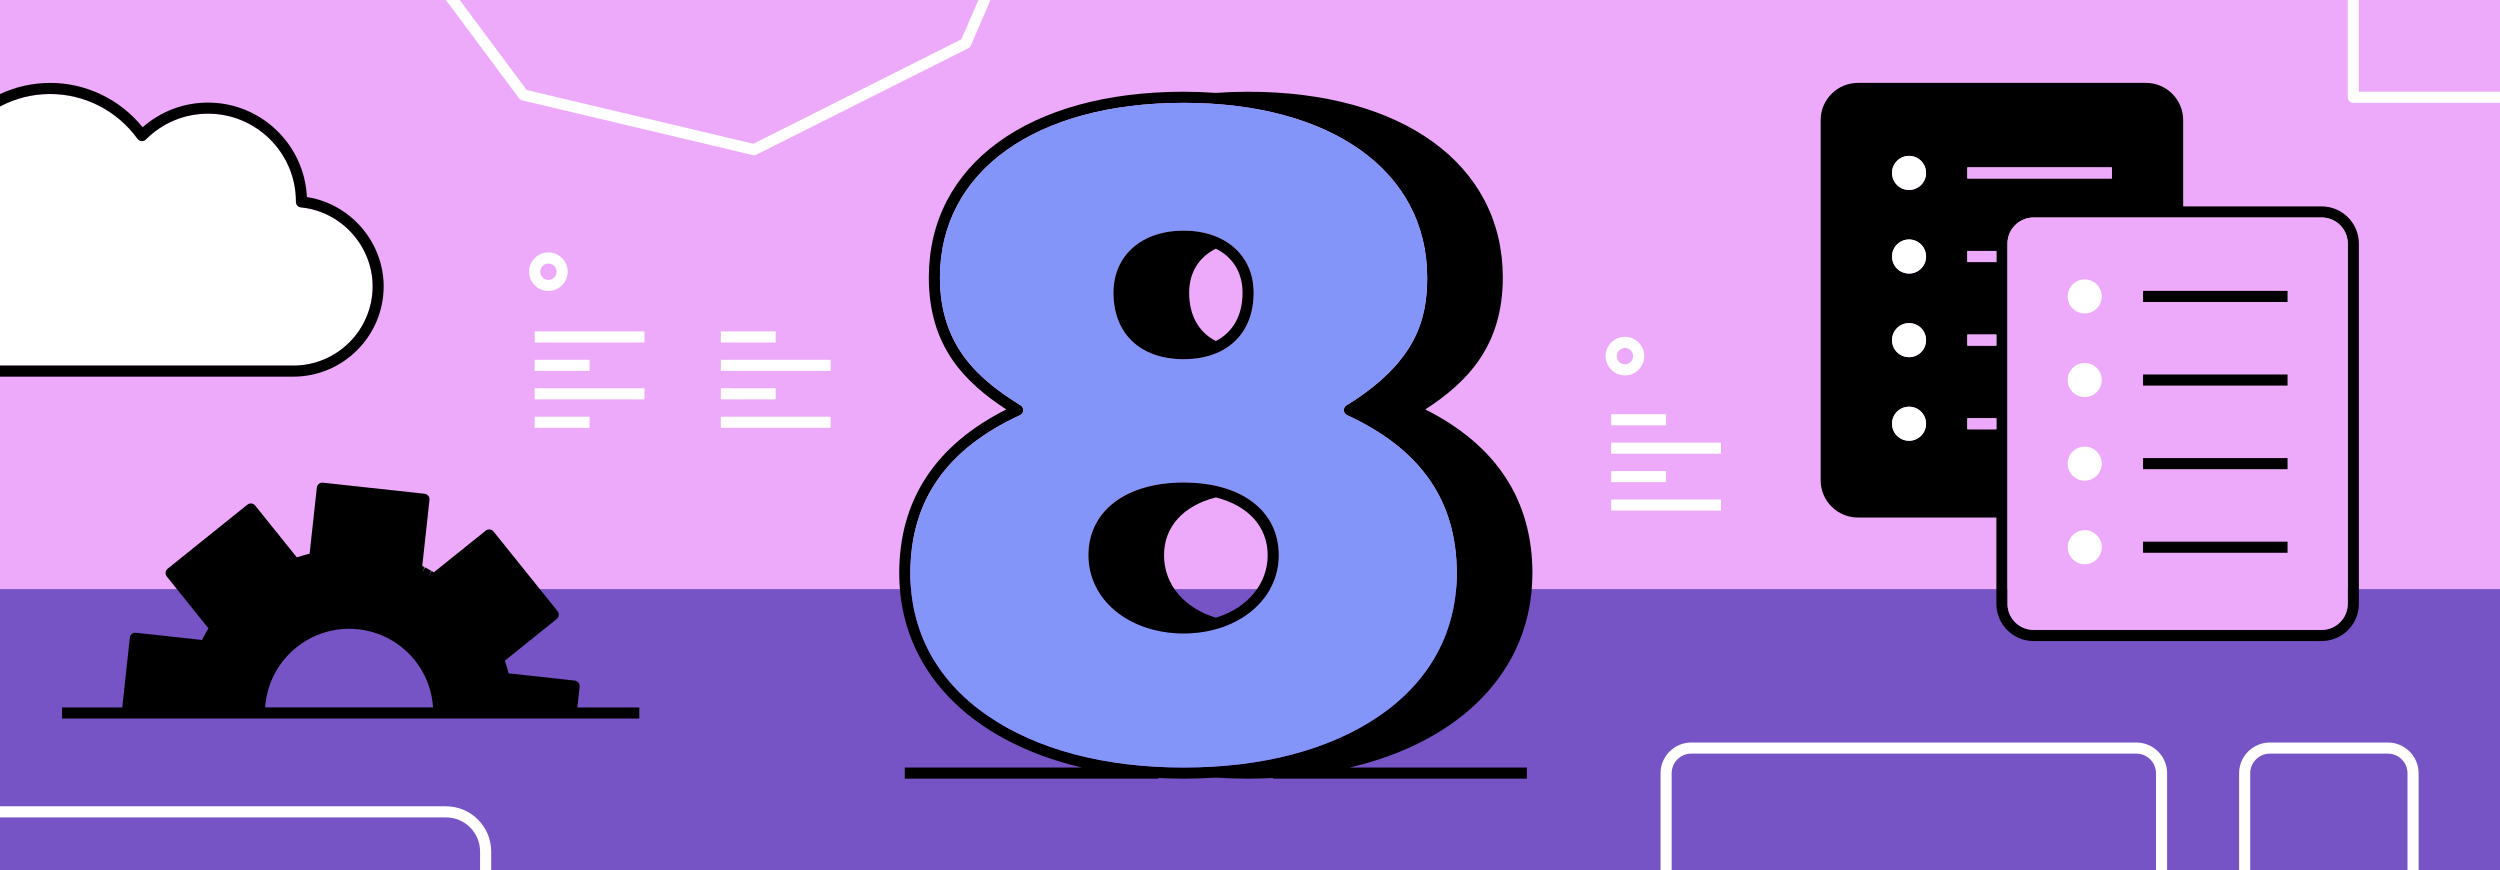 <?xml version="1.0" encoding="UTF-8"?>
<svg id="Layer_2" xmlns="http://www.w3.org/2000/svg" viewBox="0 0 675 235">
  <defs>
    <style>
      .cls-1 {
        fill: none;
      }

      .cls-2 {
        fill: #7754c5;
      }

      .cls-3 {
        fill: #eeaafa;
      }

      .cls-4 {
        fill: #fff;
      }

      .cls-5 {
        fill: #8395f8;
      }
    </style>
  </defs>
  <g id="Layer_3">
    <g>
      <rect class="cls-3" width="675" height="235"/>
      <rect class="cls-2" y="159.06" width="675" height="75.94"/>
      <g>
        <path class="cls-1" d="M335.49,79.02c0-5.45-2.67-9.63-7.21-11.88-4.54,2.25-7.21,6.43-7.21,11.88,0,6.17,2.6,10.69,7.21,13.06,4.61-2.37,7.21-6.89,7.21-13.06Z"/>
        <path class="cls-1" d="M342.27,149.93c0-7.78-5.28-13.42-13.99-15.63-8.7,2.2-13.99,7.85-13.99,15.63s5.54,14.29,13.99,16.85c8.45-2.56,13.99-8.87,13.99-16.85Z"/>
        <path class="cls-1" d="M438.73,98.36c1.22,0,2.21-.99,2.21-2.21s-.99-2.21-2.21-2.21-2.21.99-2.21,2.21.99,2.21,2.21,2.21Z"/>
        <path class="cls-1" d="M148.07,75.57c1.22,0,2.21-.99,2.21-2.21s-.99-2.21-2.21-2.21-2.21.99-2.21,2.21.99,2.21,2.21,2.21Z"/>
        <path class="cls-1" d="M96.73,169.91c-12.46-1.36-23.7,7.67-25.05,20.13-.03.32-.06.64-.08.96h45.32c-.7-10.94-9.13-19.89-20.19-21.09Z"/>
        <path d="M413.75,154.77c0-19.7-9.72-34.57-28.91-44.22,11.14-7.27,20.92-16.93,20.92-35.64,0-30.46-27-50.14-68.78-50.14-2.98,0-5.88.11-8.71.31-2.83-.2-5.73-.31-8.71-.31-41.78,0-68.78,19.68-68.78,50.14,0,18.71,9.78,28.36,20.92,35.64-19.19,9.66-28.91,24.52-28.91,44.22,0,26.02,18.98,45.34,49.33,52.47h-47.83v3h68.49v-.18c2.22.11,4.47.18,6.78.18,2.97,0,5.87-.1,8.71-.28,2.84.18,5.74.28,8.71.28,2.3,0,4.55-.07,6.78-.18v.18h68.49v-3h-47.83c30.34-7.12,49.33-26.44,49.33-52.47ZM266.63,193.22c-13.63-9.39-20.83-22.69-20.83-38.45,0-19.52,9.69-33.48,29.62-42.68.5-.23.83-.72.87-1.27s-.24-1.08-.71-1.37c-11.32-7-21.8-16.03-21.8-34.54,0-28.64,25.82-47.14,65.78-47.14s65.78,18.5,65.78,47.14c0,10.94-2.64,22.7-21.79,34.54-.47.29-.74.82-.71,1.37s.37,1.04.87,1.27c19.93,9.2,29.62,23.16,29.62,42.68,0,15.77-7.2,29.06-20.83,38.45-13.3,9.17-31.61,14.01-52.93,14.01s-39.63-4.85-52.93-14.01Z"/>
        <path class="cls-5" d="M319.57,207.23c21.33,0,39.63-4.85,52.93-14.01,13.63-9.39,20.83-22.69,20.83-38.45,0-19.52-9.69-33.48-29.62-42.68-.5-.23-.83-.72-.87-1.27s.24-1.08.71-1.37c19.15-11.84,21.79-23.6,21.79-34.54,0-28.64-25.82-47.14-65.78-47.14s-65.78,18.5-65.78,47.14c0,18.51,10.48,27.54,21.8,34.54.47.29.74.82.71,1.37s-.37,1.04-.87,1.27c-19.93,9.2-29.62,23.16-29.62,42.68,0,15.77,7.2,29.06,20.83,38.45,13.3,9.17,31.61,14.01,52.93,14.01ZM338.49,79.02c0,11.08-7.25,17.96-18.92,17.96s-18.92-6.88-18.92-17.96c0-10.02,7.6-16.75,18.92-16.75s18.92,6.73,18.92,16.75ZM319.57,130.28c15.61,0,25.7,7.71,25.7,19.65s-11.05,21.1-25.7,21.1-25.7-9.07-25.7-21.1,10.09-19.65,25.7-19.65Z"/>
        <path d="M293.87,149.93c0,12.03,11.05,21.1,25.7,21.1s25.7-9.07,25.7-21.1-10.09-19.65-25.7-19.65-25.7,7.71-25.7,19.65ZM314.29,149.93c0-7.78,5.28-13.42,13.99-15.63,8.7,2.2,13.99,7.85,13.99,15.63s-5.54,14.29-13.99,16.85c-8.45-2.56-13.99-8.87-13.99-16.85Z"/>
        <path d="M300.64,79.02c0,11.08,7.25,17.96,18.92,17.96s18.92-6.88,18.92-17.96c0-10.02-7.6-16.75-18.92-16.75s-18.92,6.73-18.92,16.75ZM321.07,79.02c0-5.45,2.67-9.63,7.21-11.88,4.54,2.25,7.21,6.43,7.21,11.88,0,6.17-2.6,10.69-7.21,13.06-4.61-2.37-7.21-6.89-7.21-13.06Z"/>
        <path d="M156.49,185.4c.04-.4-.07-.79-.32-1.1-.25-.31-.61-.51-1.01-.55l-17.85-1.95c-.06-.25-.13-.49-.19-.73-.09-.33-.18-.66-.27-.99-.09-.3-.18-.6-.28-.89l-.08-.25c-.06-.19-.12-.38-.18-.56l14-11.25c.65-.52.75-1.46.23-2.11l-17.29-21.52c-.25-.31-.61-.51-1.01-.55-.39-.04-.79.07-1.1.32l-14,11.25c-.21-.12-.41-.24-.62-.36l-.75,1.3.64-1.36c-.27-.16-.54-.31-.82-.47-.28-.15-.56-.3-.84-.44l-.69,1.33.56-1.4c-.2-.11-.41-.21-.61-.31l1.95-17.85c.09-.82-.5-1.56-1.33-1.65l-27.44-2.99c-.39-.04-.79.07-1.1.32-.31.25-.51.61-.55,1.01l-1.95,17.85c-.25.06-.49.13-.74.19l-.12.03c-.29.08-.58.16-.88.24-.3.09-.6.18-.98.3-.24.08-.48.15-.73.23l-11.25-14c-.52-.65-1.46-.75-2.11-.23l-21.52,17.29c-.65.52-.75,1.46-.23,2.11l11.25,14c-.13.22-.25.44-.38.65l-.06.1c-.15.27-.31.53-.46.8-.15.27-.29.54-.43.81l-.05.09c-.12.23-.24.45-.35.68l-17.85-1.95c-.82-.09-1.56.5-1.65,1.33l-2.05,18.84h-16.25v3h155.86v-3h-16.72l.61-5.6ZM71.68,190.04c1.36-12.46,12.6-21.49,25.05-20.13,11.06,1.21,19.49,10.15,20.19,21.09h-45.32c.02-.32.04-.65.08-.96Z"/>
        <rect class="cls-4" x="144.36" y="89.48" width="29.65" height="3"/>
        <rect class="cls-4" x="144.36" y="97.15" width="14.82" height="3"/>
        <rect class="cls-4" x="144.36" y="104.83" width="29.65" height="3"/>
        <rect class="cls-4" x="144.36" y="112.51" width="14.82" height="3"/>
        <rect class="cls-4" x="194.62" y="89.48" width="14.82" height="3"/>
        <rect class="cls-4" x="194.62" y="97.15" width="29.65" height="3"/>
        <rect class="cls-4" x="194.62" y="104.83" width="14.82" height="3"/>
        <rect class="cls-4" x="194.62" y="112.51" width="29.65" height="3"/>
        <rect class="cls-4" x="435.02" y="111.83" width="14.82" height="3"/>
        <rect class="cls-4" x="435.02" y="119.51" width="29.65" height="3"/>
        <rect class="cls-4" x="435.02" y="127.18" width="14.82" height="3"/>
        <rect class="cls-4" x="435.02" y="134.86" width="29.65" height="3"/>
        <path d="M501.62,139.73h37.4v23.31c0,5.53,4.5,10.04,10.04,10.04h77.8c5.53,0,10.04-4.5,10.04-10.04v-97.27c0-5.53-4.5-10.04-10.04-10.04h-37.4v-23.31c0-5.53-4.5-10.04-10.04-10.04h-77.8c-5.53,0-10.04,4.5-10.04,10.04v97.27c0,5.53,4.5,10.04,10.04,10.04ZM633.89,65.77v97.27c0,3.88-3.16,7.04-7.04,7.04h-77.8c-3.88,0-7.04-3.16-7.04-7.04v-97.27c0-3.88,3.16-7.04,7.04-7.04h77.8c3.88,0,7.04,3.16,7.04,7.04ZM515.44,64.66c2.54,0,4.6,2.06,4.6,4.6s-2.06,4.6-4.6,4.6-4.6-2.06-4.6-4.6,2.06-4.6,4.6-4.6ZM510.84,46.69c0-2.54,2.06-4.6,4.6-4.6s4.6,2.06,4.6,4.6-2.06,4.6-4.6,4.6-4.6-2.06-4.6-4.6ZM515.44,87.23c2.54,0,4.6,2.06,4.6,4.6s-2.06,4.6-4.6,4.6-4.6-2.06-4.6-4.6,2.06-4.6,4.6-4.6ZM515.44,109.8c2.54,0,4.6,2.06,4.6,4.6s-2.06,4.6-4.6,4.6-4.6-2.06-4.6-4.6,2.06-4.6,4.6-4.6ZM570.2,48.19h-39.02v-3h39.02v3ZM539.02,67.76v3h-7.84v-3h7.84ZM539.02,90.33v3h-7.84v-3h7.84ZM539.02,112.91v3h-7.84v-3h7.84Z"/>
        <circle class="cls-4" cx="515.44" cy="46.69" r="4.6"/>
        <rect class="cls-3" x="531.18" y="45.19" width="39.02" height="3"/>
        <circle class="cls-4" cx="515.44" cy="69.26" r="4.6"/>
        <rect class="cls-3" x="531.18" y="67.76" width="7.84" height="3"/>
        <path class="cls-4" d="M515.44,96.44c2.54,0,4.6-2.06,4.6-4.6s-2.06-4.6-4.6-4.6-4.6,2.06-4.6,4.6,2.06,4.6,4.6,4.6Z"/>
        <rect class="cls-3" x="531.18" y="90.33" width="7.84" height="3"/>
        <path class="cls-4" d="M515.44,119.01c2.54,0,4.6-2.06,4.6-4.6s-2.06-4.6-4.6-4.6-4.6,2.06-4.6,4.6,2.06,4.6,4.6,4.6Z"/>
        <rect class="cls-3" x="531.18" y="112.91" width="7.84" height="3"/>
        <path class="cls-3" d="M549.06,58.73c-3.88,0-7.04,3.16-7.04,7.04v97.27c0,3.88,3.16,7.04,7.04,7.04h77.8c3.88,0,7.04-3.16,7.04-7.04v-97.27c0-3.88-3.16-7.04-7.04-7.04h-77.8ZM567.48,80.04c0,2.54-2.06,4.6-4.6,4.6s-4.6-2.06-4.6-4.6,2.06-4.6,4.6-4.6,4.6,2.06,4.6,4.6ZM567.48,102.61c0,2.54-2.06,4.6-4.6,4.6s-4.6-2.06-4.6-4.6,2.06-4.6,4.6-4.6,4.6,2.06,4.6,4.6ZM567.48,125.18c0,2.54-2.06,4.6-4.6,4.6s-4.6-2.06-4.6-4.6,2.06-4.6,4.6-4.6,4.6,2.06,4.6,4.6ZM562.88,152.36c-2.54,0-4.6-2.06-4.6-4.6s2.06-4.6,4.6-4.6,4.6,2.06,4.6,4.6-2.06,4.6-4.6,4.6ZM617.64,149.25h-39.02v-3h39.02v3ZM617.64,126.68h-39.02v-3h39.02v3ZM617.64,104.11h-39.02v-3h39.02v3ZM617.64,81.54h-39.02v-3h39.02v3Z"/>
        <path class="cls-4" d="M558.27,80.04c0,2.54,2.06,4.6,4.6,4.6s4.6-2.06,4.6-4.6-2.06-4.6-4.6-4.6-4.6,2.06-4.6,4.6Z"/>
        <rect x="578.62" y="78.54" width="39.02" height="3"/>
        <path class="cls-4" d="M558.27,102.61c0,2.54,2.06,4.6,4.6,4.6s4.6-2.06,4.6-4.6-2.06-4.6-4.6-4.6-4.6,2.06-4.6,4.6Z"/>
        <rect x="578.62" y="101.11" width="39.02" height="3"/>
        <path class="cls-4" d="M558.27,125.18c0,2.54,2.06,4.6,4.6,4.6s4.6-2.06,4.6-4.6-2.06-4.6-4.6-4.6-4.6,2.06-4.6,4.6Z"/>
        <rect x="578.62" y="123.68" width="39.02" height="3"/>
        <path class="cls-4" d="M562.88,143.15c-2.54,0-4.6,2.06-4.6,4.6s2.06,4.6,4.6,4.6,4.6-2.06,4.6-4.6-2.06-4.6-4.6-4.6Z"/>
        <rect x="578.62" y="146.25" width="39.02" height="3"/>
        <path class="cls-4" d="M148.07,78.57c2.87,0,5.21-2.34,5.21-5.21s-2.33-5.21-5.21-5.21-5.21,2.34-5.21,5.21,2.33,5.21,5.21,5.21ZM148.07,71.16c1.22,0,2.21.99,2.21,2.21s-.99,2.21-2.21,2.21-2.21-.99-2.21-2.21.99-2.21,2.21-2.21Z"/>
        <path class="cls-4" d="M438.73,101.36c2.87,0,5.21-2.34,5.21-5.21s-2.33-5.21-5.21-5.21-5.21,2.34-5.21,5.21,2.33,5.21,5.21,5.21ZM438.73,93.95c1.22,0,2.21.99,2.21,2.21s-.99,2.21-2.21,2.21-2.21-.99-2.21-2.21.99-2.21,2.21-2.21Z"/>
        <path class="cls-4" d="M100.59,77.32c0-10.9-8.5-20.25-19.35-21.3-.77-.07-1.36-.72-1.36-1.49,0-.02,0-.09,0-.11,0-13.07-10.64-23.71-23.72-23.71-6.34,0-12.3,2.47-16.78,6.96-.31.31-.74.47-1.18.44-.44-.04-.84-.26-1.1-.62-5.45-7.57-14.26-12.09-23.57-12.09C8.66,25.39,4.05,26.61,0,28.75v69.97h79.19c11.8,0,21.4-9.6,21.4-21.4Z"/>
        <path d="M103.59,77.32c0-11.98-9-22.32-20.73-24.12-.64-14.17-12.37-25.5-26.69-25.5-6.57,0-12.78,2.35-17.66,6.66-6.06-7.53-15.27-11.98-24.97-11.98C8.71,22.39,4.12,23.47,0,25.4v3.35c4.05-2.15,8.66-3.37,13.55-3.37,9.3,0,18.11,4.52,23.57,12.09.26.36.66.58,1.1.62.44.04.87-.12,1.18-.44,4.48-4.49,10.44-6.96,16.78-6.96,13.08,0,23.72,10.64,23.72,23.71,0,.02,0,.09,0,.11,0,.77.59,1.42,1.36,1.49,10.85,1.05,19.35,10.4,19.35,21.3,0,11.8-9.6,21.4-21.4,21.4H0v3h79.19c13.45,0,24.4-10.95,24.4-24.4Z"/>
        <path class="cls-4" d="M576.82,200.48h-120.17c-4.58,0-8.3,3.73-8.3,8.3v26.22h3v-26.22c0-2.93,2.38-5.3,5.3-5.3h120.17c2.92,0,5.3,2.38,5.3,5.3v26.22h3v-26.22c0-4.58-3.73-8.3-8.3-8.3Z"/>
        <path class="cls-4" d="M644.73,200.48h-31.87c-4.58,0-8.3,3.73-8.3,8.3v26.22h3v-26.22c0-2.93,2.38-5.3,5.3-5.3h31.87c2.92,0,5.3,2.38,5.3,5.3v26.22h3v-26.22c0-4.58-3.73-8.3-8.3-8.3Z"/>
        <path class="cls-4" d="M140.99,27.1l62.24,14.77c.11.03.23.04.35.04.23,0,.46-.05.67-.16l57.17-28.7c.32-.16.56-.42.7-.75L267.43,0h-3.27l-4.58,10.61-56.19,28.21-61.18-14.51L124.12,0h-3.74l19.75,26.53c.21.28.51.48.86.56Z"/>
        <path class="cls-4" d="M636.89,24.77V0h-3v26.27c0,.83.67,1.5,1.5,1.5h39.61v-3h-38.11Z"/>
        <path class="cls-4" d="M120.42,217.7H0v3h120.42c5.07,0,9.2,4.13,9.2,9.2v5.1h3v-5.1c0-6.73-5.47-12.2-12.2-12.2Z"/>
      </g>
    </g>
  </g>
</svg>